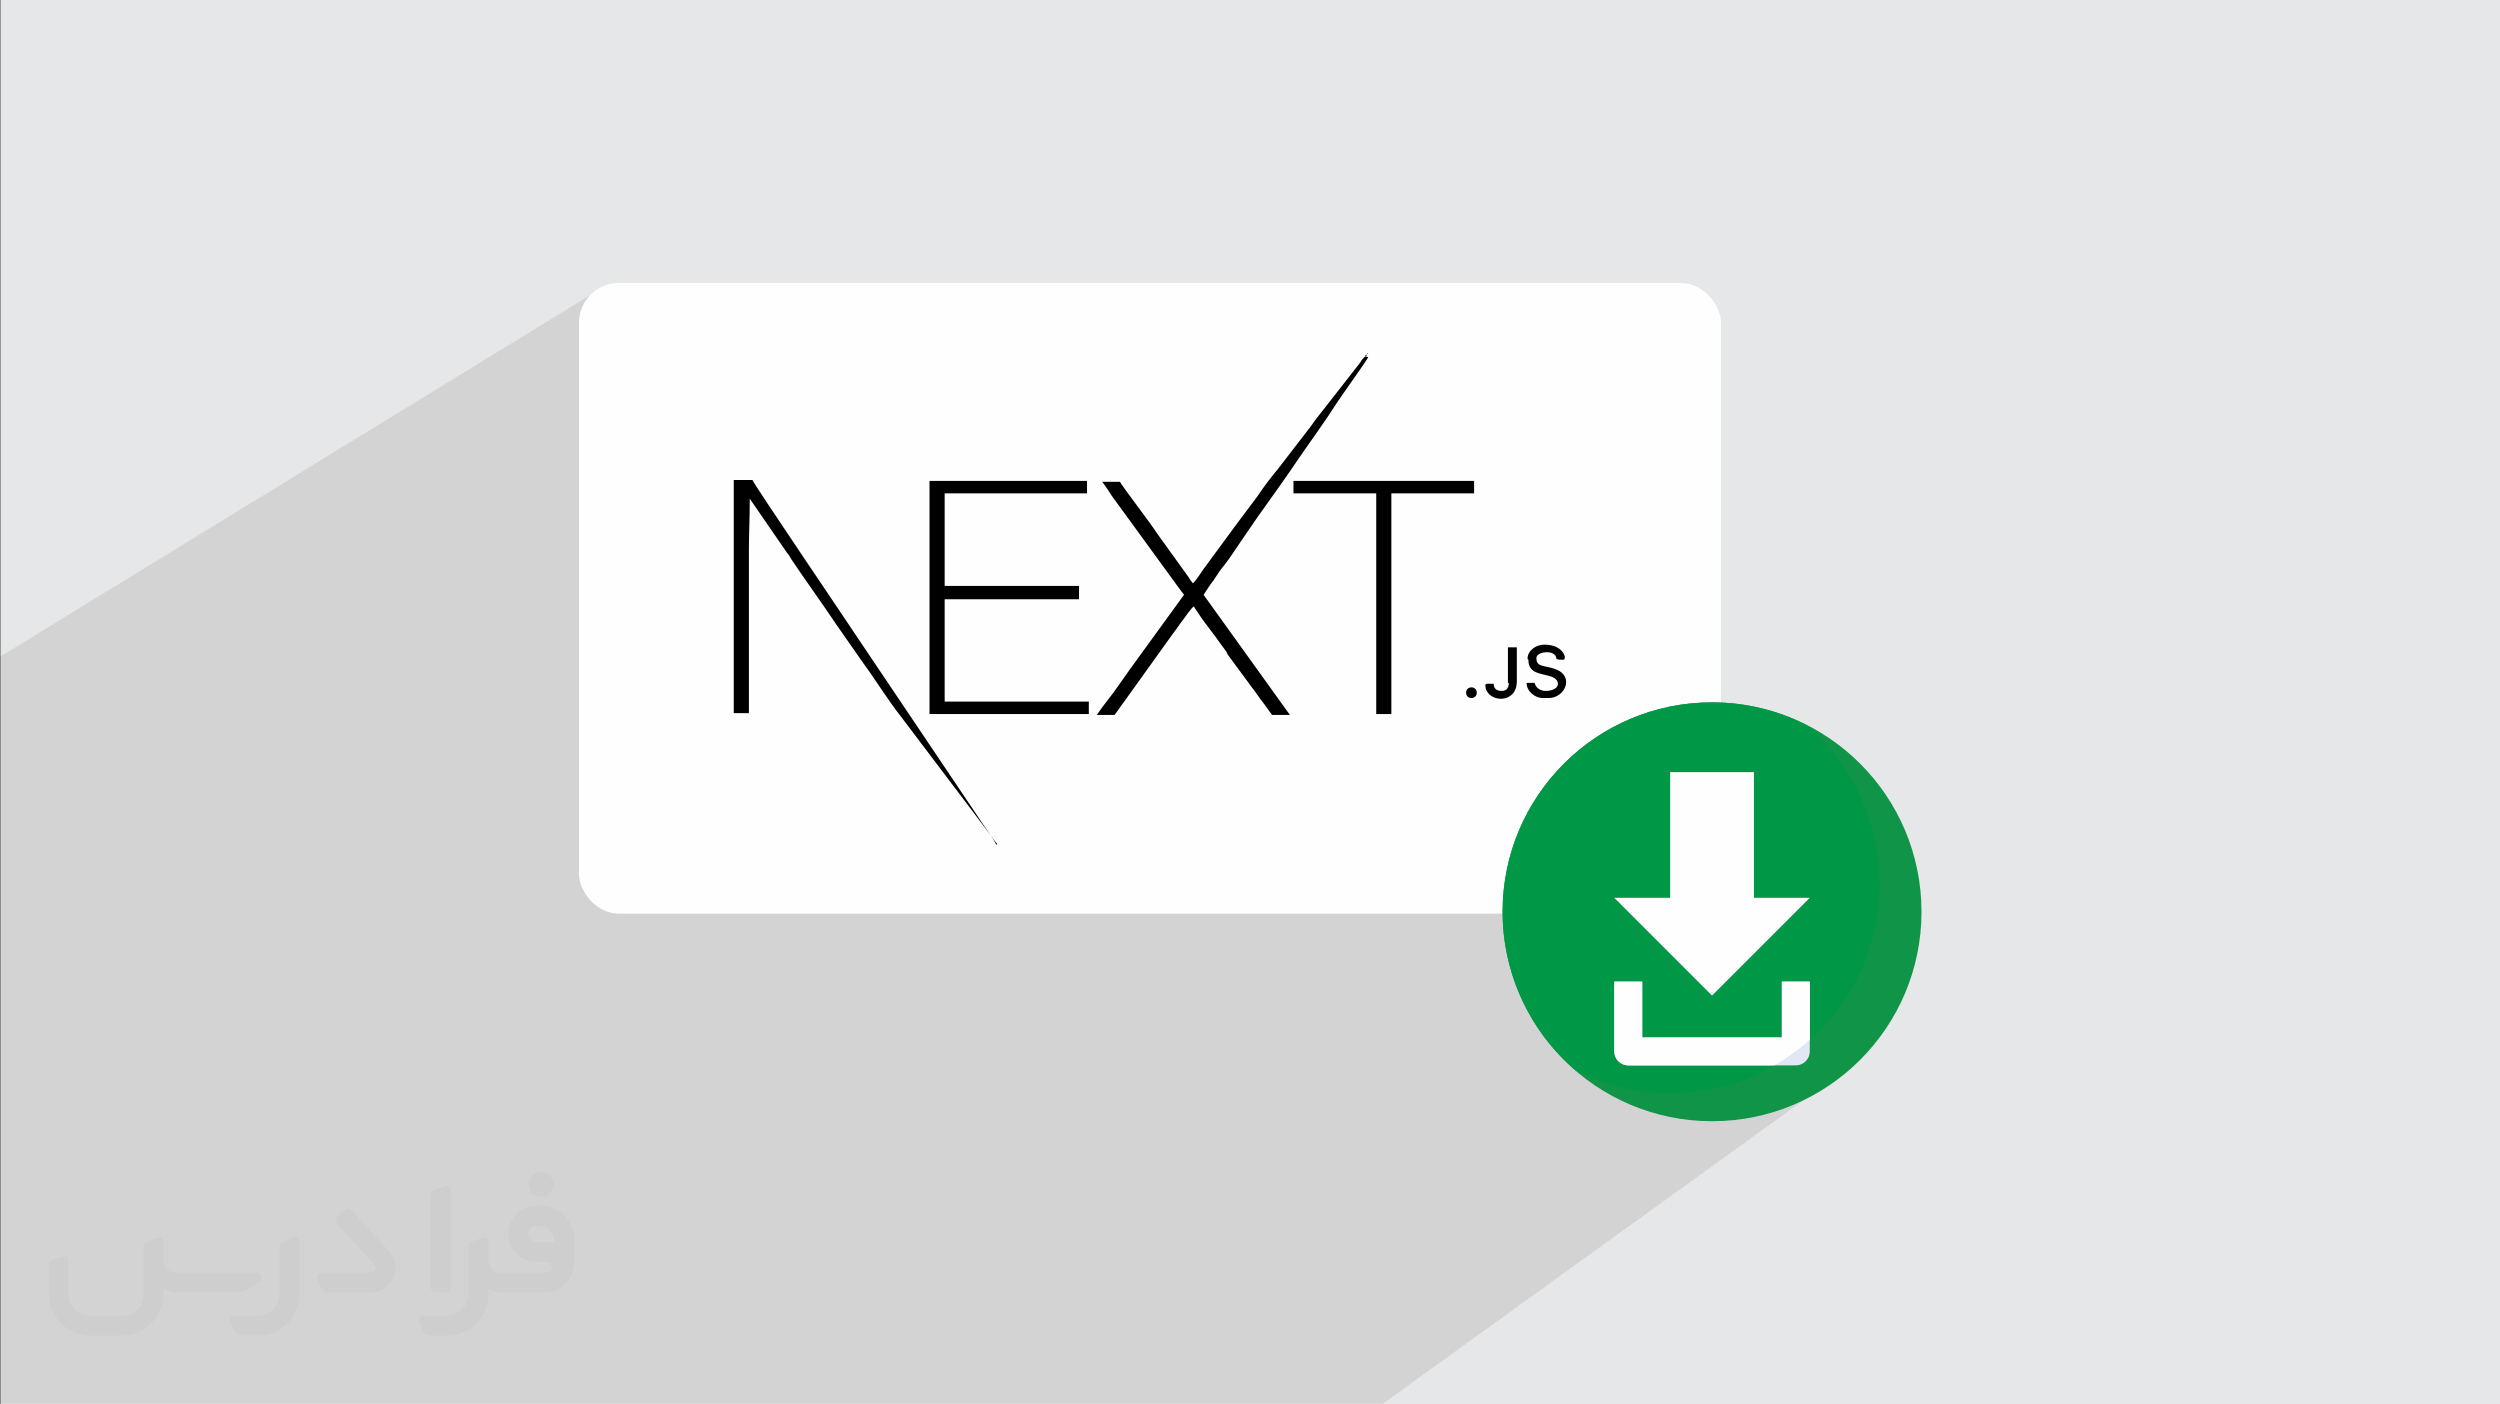 <?xml version="1.0" encoding="UTF-8"?>
<!DOCTYPE svg PUBLIC "-//W3C//DTD SVG 1.0//EN" "http://www.w3.org/TR/2001/REC-SVG-20010904/DTD/svg10.dtd">
<!-- Creator: CorelDRAW -->
<svg xmlns="http://www.w3.org/2000/svg" xml:space="preserve" width="94.208mm" height="52.917mm" version="1.0" style="shape-rendering:geometricPrecision; text-rendering:geometricPrecision; image-rendering:optimizeQuality; fill-rule:evenodd; clip-rule:evenodd"
viewBox="0 0 9418.1 5290.12"
 xmlns:xlink="http://www.w3.org/1999/xlink"
 xmlns:xodm="http://www.corel.com/coreldraw/odm/2003">
 <rect x="0" y="0" width="9418.1" height="5290.12" fill="#333333" stroke="none"/>
 <defs>
  <style type="text/css">
   <![CDATA[
    .fil3 {fill:#FEFEFE}
    .fil4 {fill:black}
    .fil6 {fill:#009846;fill-rule:nonzero}
    .fil5 {fill:#109448;fill-rule:nonzero}
    .fil8 {fill:#E2E7F6;fill-rule:nonzero}
    .fil7 {fill:#FEFEFE;fill-rule:nonzero}
    .fil2 {fill:#373435;fill-rule:nonzero;fill-opacity:0.031}
    .fil1 {fill:#2B2A29;fill-opacity:0.102}
    .fil0 {fill:#E6E7E8}
   ]]>
  </style>
 </defs>
 <g id="Layer_x0020_1">
  <polygon class="fil0" points="1.68,0 9418.1,0 9418.1,5290.12 1.68,5290.12 "/>
  <path class="fil1" d="M6500.18 3710.94c38.23,66.91 391.92,363.24 391.92,363.24l-1682.39 1214 -5209.7 0 0 -2814.15 2275.85 -1394.5 4224.33 2631.41z"/>
  <g id="_2105409541904">
   <path class="fil2" d="M1128.45 4678.3l0 197.27c0,20.43 -3.75,40.87 -11.68,59.63 -7.93,18.76 -19.18,36.29 -33.78,50.47 -14.6,14.6 -31.69,25.85 -50.47,33.78 -18.76,7.93 -39.2,11.68 -59.63,11.68l-60.89 0c-7.09,0 -14.18,-2.08 -20.01,-6.26 -5.84,-4.17 -10.43,-9.59 -12.94,-16.27l-11.26 -29.19c-0.83,-2.5 -1.25,-5.42 -1.25,-8.34 0,-2.92 1.25,-5.43 2.92,-7.93 1.67,-2.5 3.75,-4.17 6.26,-5.42 2.5,-1.25 5.42,-2.09 7.92,-1.67l86.33 0c22.1,0 42.96,-8.76 58.8,-24.6 15.43,-15.44 24.18,-36.7 24.18,-58.8l0 -179.34c0,-3.34 1.26,-6.67 3.34,-9.59 2.09,-2.92 5.01,-5.01 7.93,-6.26l40.87 -15.85c2.5,-0.84 5.42,-1.25 8.34,-0.84 2.92,0.42 5.43,1.26 7.51,2.92 2.09,1.67 4.18,3.76 5.43,6.26 1.25,2.92 2.08,5.84 2.08,8.34z"/>
   <path class="fil2" d="M2038.05 4542.35l-15.02 0c-59.64,0 -109.27,48.79 -108.44,108.01 0.42,27.53 12.1,54.22 31.7,73.41 19.59,19.59 46.29,30.44 74.23,30.44l39.62 0c5.43,0 10.43,2.08 14.19,5.84 3.75,3.75 5.84,8.76 5.84,14.18 0,5.43 -2.09,10.43 -5.84,14.19 -3.76,3.75 -8.76,5.84 -14.19,5.84l-179.33 0c-10.85,0 -20.85,-4.59 -28.36,-12.1 -7.51,-7.51 -11.68,-17.93 -12.1,-28.36l0 -75.07c0,-2.92 -0.83,-5.42 -2.08,-7.93 -1.25,-2.5 -3.34,-4.58 -5.43,-6.25 -2.08,-1.67 -5,-2.51 -7.51,-2.92 -2.92,-0.42 -5.42,0 -8.34,0.83l-41.29 15.85c-2.92,1.25 -5.84,3.34 -7.93,6.26 -2.08,2.92 -2.92,6.26 -2.92,9.59l0 179.34c0,22.1 -8.76,43.38 -24.18,58.8 -15.44,15.44 -36.7,24.6 -58.8,24.6l-86.74 0.01c-2.92,0 -5.43,0.83 -7.93,2.08 -2.5,1.25 -4.59,3.34 -6.26,5.43 -1.66,2.5 -2.5,5 -2.92,7.51 -0.41,2.92 0,5.42 1.26,8.34l11.26 29.19c2.5,6.68 7.09,12.52 12.93,16.69 5.84,4.17 12.93,6.26 20.02,5.84l60.88 0c41.29,0 80.91,-16.27 110.11,-45.88 29.19,-29.19 45.87,-68.82 45.87,-110.11l0 -18.34c15.86,7.92 33.37,12.1 50.89,12.1l157.22 0c30.45,0 60.06,-12.1 81.75,-33.78 21.68,-21.69 33.78,-50.89 33.78,-81.75l0 -85.92c0,-33.36 -13.35,-65.47 -36.7,-89.24 -23.77,-23.77 -55.88,-36.7 -89.24,-36.7zm50.46 136.37l-66.72 0c-7.93,0 -15.44,-2.5 -21.27,-7.92 -5.84,-5.43 -9.6,-12.52 -10.43,-20.44 0,-4.17 0.42,-8.76 2.08,-12.93 1.67,-4.17 3.76,-7.92 6.68,-10.84 5.84,-5.43 13.77,-8.77 21.68,-8.77l7.1 0c16.27,0 31.69,6.26 42.95,17.93 11.68,11.27 17.93,26.69 17.93,42.96z"/>
   <path class="fil2" d="M1698.15 4484.38l0 367.84c0,2.08 -0.42,4.58 -1.25,6.67 -0.84,2.09 -2.09,4.17 -3.76,5.84 -1.67,1.67 -3.34,2.92 -5.42,3.75 -2.09,0.84 -4.17,1.26 -6.68,1.26l-40.87 0c-2.08,0 -4.59,-0.42 -6.67,-1.26 -2.09,-0.83 -4.17,-2.08 -5.43,-3.75 -1.66,-1.67 -2.92,-3.75 -3.75,-5.84 -0.83,-2.09 -1.25,-4.59 -1.25,-6.67l0 -352c0,-3.33 0.83,-6.67 2.92,-9.59 2.08,-2.92 4.59,-5.01 7.92,-6.26l40.88 -15.85c2.5,-0.84 5.42,-1.25 8.34,-1.25 2.92,0.41 5.42,1.25 7.51,2.92 2.5,1.66 4.17,3.75 5.42,6.25 1.25,2.09 2.09,5.01 2.09,7.93z"/>
   <path class="fil2" d="M1394.94 4869.73l-153.89 0c-7.09,0 -14.19,-2.09 -20.02,-6.26 -5.84,-4.17 -10.43,-10.01 -13.35,-16.69l-11.26 -28.77c-0.83,-2.51 -1.25,-5.43 -0.83,-8.35 0.41,-2.92 1.25,-5.42 2.92,-7.92 1.66,-2.51 3.75,-4.17 6.25,-5.43 2.51,-1.25 5.43,-2.08 7.93,-2.08l184.34 0c3.34,0 6.67,-1.25 9.59,-2.92 2.93,-2.09 5.01,-4.59 6.68,-7.93 1.25,-3.34 1.67,-6.67 1.25,-10.01 -0.42,-3.34 -2.08,-6.68 -4.17,-9.18l-141.8 -154.31c-2.92,-3.34 -4.59,-7.93 -4.59,-12.52 0,-4.59 2.09,-8.76 5.84,-12.1l29.61 -27.52c3.34,-2.92 7.93,-4.59 12.52,-4.59 4.59,0.42 8.76,2.09 12.1,5.84l140.54 153.06c55.47,59.64 12.52,157.65 -69.65,157.65z"/>
   <path class="fil2" d="M980.4 4823.86l-20.02 17.1c-20.85,17.93 -47.55,27.94 -75.07,27.94l-211.45 0c-19.59,0 -39.2,-4.17 -57.13,-12.51l0 16.27c0,20.84 -4.17,41.7 -12.1,60.88 -7.92,19.18 -19.59,36.7 -34.61,51.71 -14.6,14.6 -32.11,26.27 -51.71,34.62 -19.18,7.92 -40.04,12.09 -60.89,12.09l-114.69 0.01c-20.85,0 -41.71,-4.18 -60.89,-12.1 -19.18,-7.93 -36.7,-19.6 -51.71,-34.62 -14.6,-14.6 -26.27,-32.11 -34.61,-51.71 -7.93,-19.18 -12.1,-40.03 -12.1,-60.88l0 -108.02c0,-3.34 1.25,-6.67 2.92,-9.59 2.09,-2.92 4.59,-5.01 7.93,-6.26l40.87 -15.85c2.5,-0.84 5.42,-1.26 8.34,-0.84 2.92,0.42 5.43,1.25 7.51,2.92 2.09,1.67 4.17,3.76 5.43,6.26 1.25,2.5 2.08,5.01 2.08,7.93l0 128.86c0,20.85 8.35,40.87 22.94,55.47 14.6,14.6 34.61,22.93 55.46,22.93l125.94 0c20.85,0 40.46,-8.35 55.05,-22.94 14.6,-14.6 22.94,-34.61 22.94,-55.46l0 -184.34c0,-3.34 1.25,-6.68 2.92,-9.6 2.08,-2.92 4.58,-5 7.92,-6.25l40.87 -15.86c2.51,-0.83 5.43,-1.25 8.35,-0.83 2.92,0.42 5.42,1.25 7.92,2.92 2.51,1.67 4.18,3.75 5.43,6.26 1.25,2.5 2.08,5.42 2.08,7.92l0 70.49c0,11.68 4.59,23.35 12.94,31.69 8.34,8.35 19.59,13.35 31.69,13.35l307.78 0c3.34,0 7.1,0.84 9.6,2.92 2.92,2.09 5.01,5.01 6.26,7.93 1.25,3.34 1.25,6.67 0.41,10.43 0,3.75 -2.08,6.67 -4.58,8.76z"/>
   <path class="fil2" d="M2038.05 4509.4c25.85,0 47.13,-21.27 47.13,-47.13 0,-25.86 -21.27,-47.13 -47.13,-47.13 -25.86,0 -47.14,21.26 -47.14,47.13 0,25.85 21.27,47.13 47.14,47.13z"/>
  </g>
  <g id="_2105409544064">
   <g>
    <rect class="fil3" x="2181.07" y="1066.22" width="4302.25" height="2375.87" rx="149.83" ry="149.83"/>
    <g>
     <polygon class="fil4" points="3501.75,2689.96 4101.8,2689.96 4101.8,2643.02 3558.76,2643.02 3558.76,2257.51 4064.94,2257.51 4064.94,2207.24 3558.76,2207.24 3558.76,1858.61 4095.1,1858.61 4095.1,1811.66 3501.75,1811.66 "/>
     <path class="fil4" d="M5144.35 1342.35c-6.7,3.34 -16.76,16.75 -20.11,23.46l-144.14 184.37c-13.41,16.78 -26.83,33.52 -40.24,53.62l-124.03 160.92c-30.16,36.86 -53.63,67.04 -80.46,107.28 -26.82,36.86 -53.62,70.38 -80.46,107.26l-120.68 164.27c-6.71,10.05 -33.53,50.28 -40.22,53.63 -3.36,-3.36 -13.42,-16.78 -16.76,-23.46l-120.69 -167.61c-13.42,-23.47 -134.09,-181.03 -137.45,-191.07l-67.04 0c13.42,16.75 23.47,33.51 36.88,53.62l251.43 345.27c6.7,10.06 13.41,16.78 20.1,26.83l-204.49 281.58c-13.39,20.11 -26.8,36.87 -40.22,56.99 -26.8,40.22 -56.97,73.75 -83.81,113.98l67.04 0 221.25 -308.41c13.41,-16.75 23.46,-33.52 36.87,-50.28 6.7,-10.06 33.53,-46.94 40.23,-50.3 3.35,6.72 26.81,40.24 33.52,50.3 6.7,10.06 13.42,16.76 20.1,26.81 6.7,10.06 13.42,16.77 20.11,26.82 13.42,16.75 23.47,33.52 36.88,50.28 6.7,10.05 13.4,16.75 16.75,26.81l93.87 127.38c13.42,16.78 23.46,33.52 36.88,50.29 13.4,16.77 23.45,33.51 36.86,50.28l67.05 0 -325.17 -452.55c13.4,-20.11 23.44,-36.88 36.86,-53.63 13.42,-20.1 23.47,-36.88 40.22,-56.98 6.72,-10.06 13.42,-16.76 20.12,-26.81l56.97 -83.82c60.34,-90.52 134.11,-187.72 194.44,-278.24 50.28,-73.75 107.27,-150.85 154.2,-224.6 10.05,-16.77 113.98,-160.91 117.34,-170.97l-10.01 -3.32z"/>
     <path class="fil4" d="M3753.17 3182.75c-3.36,-10.06 -20.11,-33.53 -26.81,-43.59l-489.43 -727.44c-16.76,-26.8 -398.92,-590 -402.28,-603.41l-70.39 0 0 878.3 56.99 0 0 -606.77c0,-70.38 3.34,-130.72 3.34,-201.11l140.81 204.47c6.7,6.72 10.05,13.42 13.41,20.1 53.63,80.49 117.32,167.62 170.95,248.09l100.58 144.15c46.92,63.68 93.87,140.8 144.15,204.49l301.7 398.92c10.07,13.4 53.62,73.74 60.34,80.46l-3.36 3.34z"/>
     <polygon class="fil4" points="4872.84,1858.61 5184.61,1858.61 5184.61,2689.96 5241.58,2689.96 5241.58,1858.61 5553.32,1858.61 5553.32,1811.66 4872.84,1811.66 "/>
     <path class="fil4" d="M5757.84 2485.48c0,53.62 46.92,50.28 87.15,63.68 36.88,13.41 33.52,53.63 -23.46,53.63 -20.11,0 -36.86,-13.42 -40.22,-30.17l-30.17 0c0,33.53 33.53,56.99 60.33,56.99l23.47 0c60.34,0 100.57,-83.82 20.1,-110.65 -43.58,-13.41 -67.03,-6.69 -67.03,-40.21 0,-20.11 46.93,-30.17 67.03,-13.42 16.77,13.42 -6.7,20.11 33.52,20.11 16.78,0 3.36,-56.97 -70.39,-56.97 -33.51,0 -63.68,23.44 -63.68,53.63l3.34 3.36z"/>
     <path class="fil4" d="M5684.08 2572.62c0,16.76 -6.72,30.17 -26.82,30.17 -16.75,0 -30.17,-6.7 -30.17,-26.81 -33.51,0 -33.51,-3.36 -30.15,16.76 13.41,53.62 117.34,60.33 117.34,-26.81l0 -127.38 -33.53 0 0 134.08 3.34 0z"/>
     <path class="fil4" d="M5523.17 2609.51c0,26.81 40.21,26.81 40.21,0 0,-26.81 -40.21,-26.81 -40.21,0z"/>
     <path class="fil4" d="M5144.35 1342.35c6.7,-3.36 3.36,0 3.36,-6.72 -6.72,3.36 -3.36,0 -3.36,6.72z"/>
     <polygon class="fil4" points="5151.08,1332.29 5154.43,1332.29 5151.08,1328.94 "/>
     <path class="fil4" d="M5154.43 1325.58c0,0 0,0 0,0 0,0 0,0 0,0 0,0 0,0 0,0 0,0 0,0 0,0z"/>
     <polygon class="fil4" points="5151.08,1332.29 5147.72,1335.63 "/>
    </g>
   </g>
   <g>
    <circle class="fil5" cx="6449.67" cy="3434.85" r="789.05"/>
    <path class="fil6" d="M7080.91 3329.63c0,-0.11 0,-0.2 0,-0.3 0,-230.15 -100.86,-448.77 -275.78,-598.24 -110.36,-55.91 -232.5,-85.08 -356.18,-85.08 -435.33,0 -788.37,353.04 -788.37,788.37 0,230.32 100.86,449.39 275.84,599.05 110.38,55.93 232.73,85.27 356.54,85.27 435.1,0 787.95,-352.85 787.95,-787.95 0,-0.29 0,-0.86 0,-1.15l0 0.03z"/>
    <polygon class="fil7" points="6291.85,2908.8 6291.85,3382.24 6081.44,3382.24 6449.66,3750.46 6817.89,3382.24 6607.48,3382.24 6607.48,2908.8 "/>
    <path class="fil8" d="M6765.29 4013.47l-631.25 0c-29.05,0.01 -52.6,-23.55 -52.6,-52.59l0 -263.01 105.21 0 0 210.41 526.03 0 0 -210.41 105.21 0 0 263.01c0,29.04 -23.55,52.6 -52.59,52.6l0 -0.01z"/>
    <path class="fil7" d="M6712.68 3908.27l-526.03 0 0 -210.41 -105.21 0 0 263.01c0,29.04 23.55,52.6 52.6,52.6l550.34 -0.01c47.65,-27.48 92.62,-60.1 133.55,-96.88l0 -218.73 -105.26 0 0 210.41z"/>
   </g>
  </g>
 </g>
</svg>
